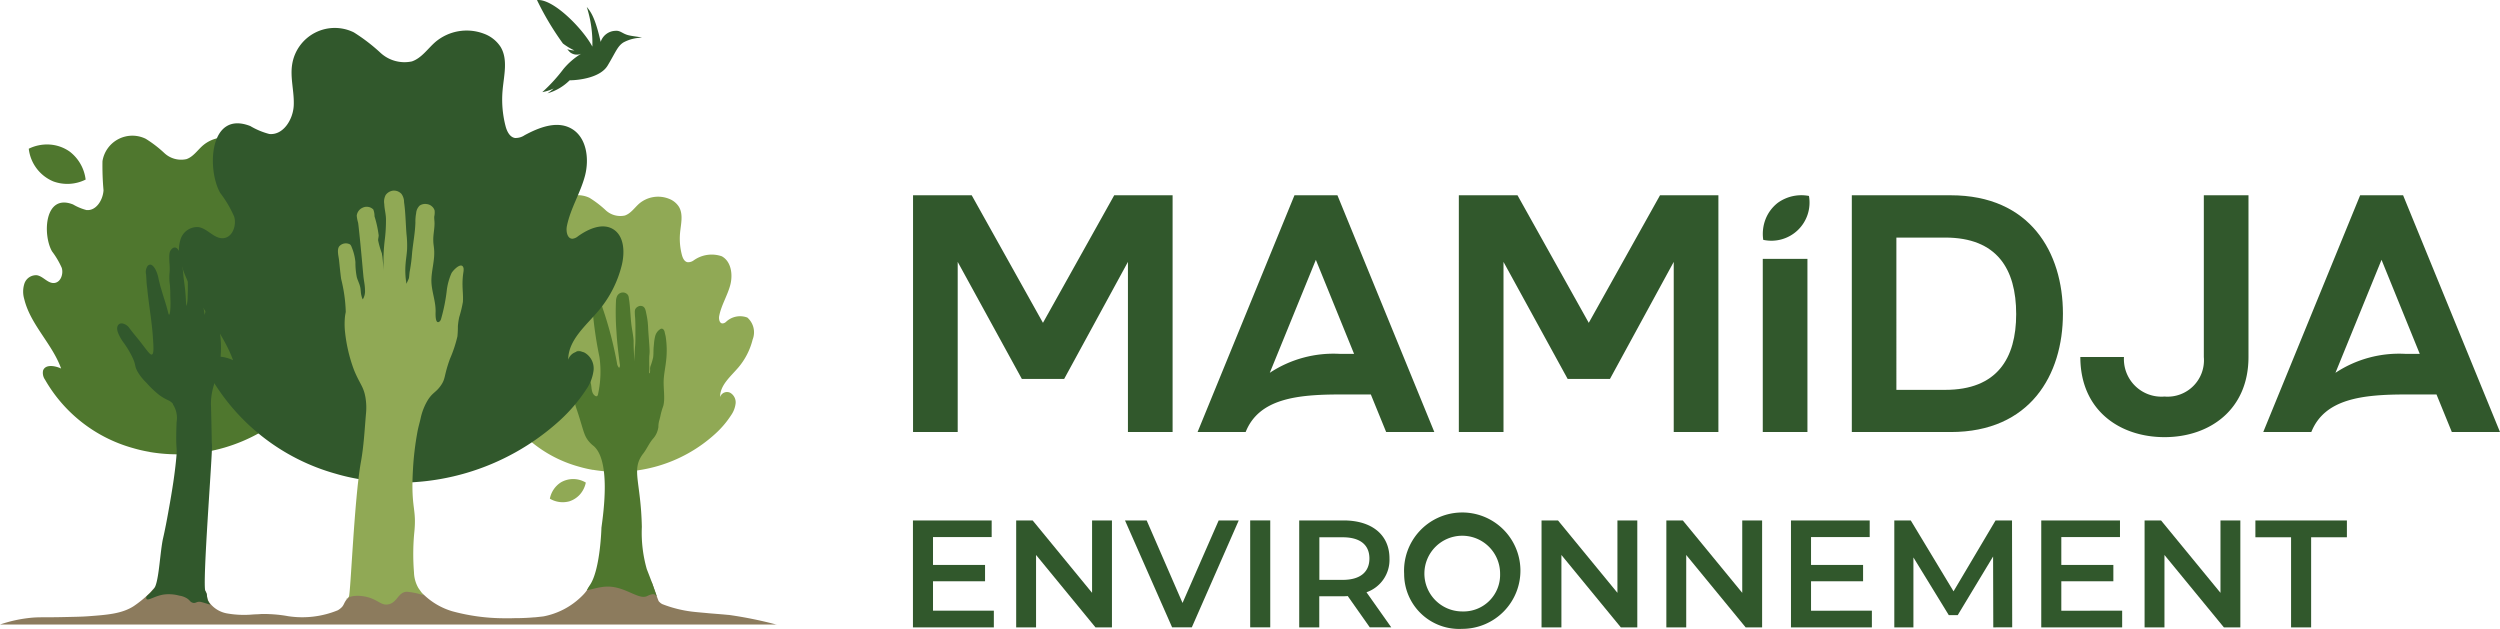 <svg xmlns="http://www.w3.org/2000/svg" xmlns:xlink="http://www.w3.org/1999/xlink" width="264.2" height="66.457" viewBox="0 0 264.2 66.457"><defs><clipPath id="clip-path"><rect id="Rectangle_445" data-name="Rectangle 445" width="264.2" height="66.457" transform="translate(0 0)" fill="none"></rect></clipPath></defs><g id="Groupe_241" data-name="Groupe 241" transform="translate(0 0)"><path id="Trac&#xE9;_67584" data-name="Trac&#xE9; 67584" d="M96.48,55V66.3h8.55V64.537H98.6v-3.11h5.5V59.7H98.6v-2.94h6.2V55Z" fill="#31582c"></path><path id="Trac&#xE9;_67585" data-name="Trac&#xE9; 67585" d="M115.41,55v7.65L109.131,55H107.39V66.3h2.1V58.647L115.77,66.3h1.741V55Z" fill="#31582c"></path><path id="Trac&#xE9;_67586" data-name="Trac&#xE9; 67586" d="M128.79,55l-3.82,8.72L121.18,55h-2.29l4.98,11.3h2.08L130.91,55Z" fill="#31582c"></path><rect id="Rectangle_444" data-name="Rectangle 444" width="2.12" height="11.299" transform="translate(132.12 54.998)" fill="#31582c"></rect><g id="Groupe_242" data-name="Groupe 242"><g id="Groupe_241-2" data-name="Groupe 241" clip-path="url(#clip-path)"><path id="Trac&#xE9;_67587" data-name="Trac&#xE9; 67587" d="M144.76,66.3l-2.33-3.31a3.24,3.24,0,0,1-.44.02h-2.57V66.3H137.3V55h4.69c2.99,0,4.85,1.52,4.85,4.02a3.619,3.619,0,0,1-2.43,3.57l2.62,3.71h-2.27Zm-2.86-9.52h-2.47v4.5h2.47c1.86,0,2.82-.84,2.82-2.26s-.96-2.24-2.82-2.24" fill="#31582c"></path><path id="Trac&#xE9;_67588" data-name="Trac&#xE9; 67588" d="M148.39,60.647a6.149,6.149,0,1,1,6.14,5.81,5.811,5.811,0,0,1-6.14-5.81m10.14,0a4,4,0,1,0-4,3.97,3.865,3.865,0,0,0,4-3.97" fill="#31582c"></path><path id="Trac&#xE9;_67589" data-name="Trac&#xE9; 67589" d="M173.03,55V66.3h-1.74l-6.28-7.65V66.3h-2.1V55h1.74l6.28,7.65V55Z" fill="#31582c"></path><path id="Trac&#xE9;_67590" data-name="Trac&#xE9; 67590" d="M186.22,55V66.3h-1.74l-6.28-7.65V66.3h-2.1V55h1.74l6.28,7.65V55Z" fill="#31582c"></path><path id="Trac&#xE9;_67591" data-name="Trac&#xE9; 67591" d="M197.82,64.537V66.3h-8.55V55h8.32v1.76h-6.2V59.7h5.5v1.73h-5.5v3.11Z" fill="#31582c"></path><path id="Trac&#xE9;_67592" data-name="Trac&#xE9; 67592" d="M210.65,66.3l-.02-7.49-3.74,6.2h-.94l-3.74-6.1V66.3h-2.02V55h1.74l4.52,7.49L210.89,55h1.74l.02,11.3Z" fill="#31582c"></path><path id="Trac&#xE9;_67593" data-name="Trac&#xE9; 67593" d="M224.27,64.537V66.3h-8.55V55h8.32v1.76h-6.2V59.7h5.5v1.73h-5.5v3.11Z" fill="#31582c"></path><path id="Trac&#xE9;_67594" data-name="Trac&#xE9; 67594" d="M236.76,55V66.3h-1.74l-6.28-7.65V66.3h-2.1V55h1.74l6.28,7.65V55Z" fill="#31582c"></path><path id="Trac&#xE9;_67595" data-name="Trac&#xE9; 67595" d="M242.13,56.777h-3.78V55h9.67v1.78h-3.78V66.3h-2.12v-9.52Z" fill="#31582c"></path><path id="Trac&#xE9;_67596" data-name="Trac&#xE9; 67596" d="M123.92,20.637v25.02H119.2V27.677l-6.74,12.37h-4.47l-6.78-12.37v17.98H96.49V20.637h6.2l7.53,13.48,7.53-13.48h6.17Z" fill="#31582c"></path><path id="Trac&#xE9;_67597" data-name="Trac&#xE9; 67597" d="M151.57,45.657h-5.08l-1.62-3.97h-3.21c-4.65,0-8.62.46-10.02,3.97h-5.08l10.24-25.02h4.54l10.24,25.02ZM143.1,37.4l-4.04-9.94L134.19,39.4a12.183,12.183,0,0,1,7.46-2h1.45Z" fill="#31582c"></path><path id="Trac&#xE9;_67598" data-name="Trac&#xE9; 67598" d="M181.6,20.637v25.02h-4.72V27.677l-6.74,12.37h-4.47l-6.78-12.37v17.98h-4.72V20.637h6.2l7.53,13.48,7.53-13.48h6.17Z" fill="#31582c"></path><path id="Trac&#xE9;_67599" data-name="Trac&#xE9; 67599" d="M186.29,27.357h4.72v18.3h-4.72Zm.05-2.01h0a4.3,4.3,0,0,1,.25-2.2,4.068,4.068,0,0,1,1.31-1.73,4.272,4.272,0,0,1,3.27-.71,4.029,4.029,0,0,1-4.83,4.64" fill="#31582c"></path><path id="Trac&#xE9;_67600" data-name="Trac&#xE9; 67600" d="M218.01,33.147c0,6.47-3.46,12.51-11.86,12.51H195.7V20.637h10.45c8.4,0,11.86,6.04,11.86,12.51m-4.94.04c0-4.75-2.02-8.08-7.5-8.08h-5.16V41.2h5.16c5.48,0,7.5-3.32,7.5-8.01" fill="#31582c"></path><path id="Trac&#xE9;_67601" data-name="Trac&#xE9; 67601" d="M237.62,20.637v17.09c0,5.61-4.15,8.47-8.87,8.47s-8.9-2.82-8.9-8.47h4.61a3.97,3.97,0,0,0,4.29,4.18,3.845,3.845,0,0,0,4.15-4.18V20.637Z" fill="#31582c"></path><path id="Trac&#xE9;_67602" data-name="Trac&#xE9; 67602" d="M264.19,45.657h-5.08l-1.62-3.97h-3.21c-4.65,0-8.62.46-10.02,3.97h-5.08l10.24-25.02h4.54l10.24,25.02Zm-8.47-8.26-4.04-9.94L246.81,39.4a12.183,12.183,0,0,1,7.46-2h1.45Z" fill="#31582c"></path><path id="Trac&#xE9;_67603" data-name="Trac&#xE9; 67603" d="M82.1,66.017a42.816,42.816,0,0,0-5.06-1.03c-.02,0-.16-.01-.35-.03-.33-.03-.95-.08-1.69-.14-.63-.06-1.01-.09-1.5-.14a12.994,12.994,0,0,1-3.5-.83,1.074,1.074,0,0,1-.28-.2l-.04-.04-.06-.06c-.05-.05-.63-1.71-.68-1.86-.45-1.19-4.23-1.77-6.32-.04-.62.51-.35.62-1.22,1.44a7.852,7.852,0,0,1-3.95,2.05c-.39.05-.9.1-.9.1h-.08c-.75.07-1.36.08-1.73.09-.3,0-.53,0-.66.01h-.79a20.959,20.959,0,0,1-5.53-.75,7.354,7.354,0,0,1-2.91-1.68c-2.17-1.92-7.17-.55-7.87.09a2.944,2.944,0,0,0-.42.45c-.2.29-.21.45-.4.68a1.889,1.889,0,0,1-.47.37,9.918,9.918,0,0,1-5.25.62,13.684,13.684,0,0,0-1.49-.19c-.42-.03-.82-.04-.85-.04h-.34c-.22,0-.32.02-.56.03,0,0-.15,0-.46.02a10.38,10.38,0,0,1-2.74-.11,2.984,2.984,0,0,1-1.92-1.21c-.29-.51-.12-.69-.35-1.12-.77-1.4-4.14-1.62-5.43-.35-.13.12-.17.2-.45.49a11.535,11.535,0,0,1-1.72,1.42c-1.24.8-2.78.92-4.83,1.07-.69.05-1.39.06-2.79.09-1.96.04-2.29-.01-3.13.06A14.368,14.368,0,0,0,0,66H82.12Z" fill="#8c7b5d"></path><path id="Trac&#xE9;_67604" data-name="Trac&#xE9; 67604" d="M15.81,47.757a14.628,14.628,0,0,1-1.74-.4,15.488,15.488,0,0,1-9.31-7.23,1.25,1.25,0,0,1-.21-.96c.23-.69,1.25-.53,1.91-.22-.94-2.62-3.25-4.64-3.9-7.35a2.762,2.762,0,0,1,.03-1.66,1.3,1.3,0,0,1,1.31-.85c.67.11,1.15.88,1.83.82s.99-.94.8-1.59a8.636,8.636,0,0,0-1.03-1.75c-1-1.73-.83-6.16,2.22-4.96a5.559,5.559,0,0,0,1.41.59c1.03.11,1.75-1.06,1.81-2.09a29.01,29.01,0,0,1-.11-3.08,3.2,3.2,0,0,1,4.57-2.36,12.553,12.553,0,0,1,1.98,1.52,2.6,2.6,0,0,0,2.32.63c.72-.24,1.17-.95,1.75-1.45a3.569,3.569,0,0,1,3.6-.6,2.542,2.542,0,0,1,1.22.97c.56.92.26,2.1.15,3.17a7.794,7.794,0,0,0,.21,2.68c.1.39.3.83.69.9a1.124,1.124,0,0,0,.72-.21c1.06-.57,2.37-1.09,3.43-.51,1.16.63,1.38,2.24,1.04,3.52s-1.08,2.43-1.34,3.72c-.08.39.02.94.42.94a.755.755,0,0,0,.41-.18,2.49,2.49,0,0,1,2.6-.53c.84.5.88,1.71.65,2.67a8.359,8.359,0,0,1-1.71,3.37c-.94,1.12-2.25,2.17-2.25,3.63a.88.88,0,0,1,1.23-.51,1.328,1.328,0,0,1,.65,1.3,3.064,3.064,0,0,1-.55,1.42,11.475,11.475,0,0,1-1.98,2.31,17.68,17.68,0,0,1-14.82,4.34Z" fill="#4f772e"></path><path id="Trac&#xE9;_67605" data-name="Trac&#xE9; 67605" d="M18.28,42.687c-.34-.43-.62-.34-1.45-.94a10.414,10.414,0,0,1-1.37-1.31,5.241,5.241,0,0,1-.97-1.25c-.28-.56-.12-.57-.43-1.28a9.669,9.669,0,0,0-.95-1.63,4.947,4.947,0,0,1-.41-.63c-.38-.69-.33-.98-.3-1.1a.51.51,0,0,1,.24-.33.551.551,0,0,1,.42,0,1.158,1.158,0,0,1,.63.48c.44.59.94,1.15,1.38,1.74.55.72.82,1.09.98,1.03.23-.08.18-.81.1-1.94-.01-.16-.04-.63-.18-1.76-.1-.8-.12-.87-.26-1.97-.19-1.48-.08-.8-.18-1.54-.05-.41-.06-.83-.09-1.24a1.142,1.142,0,0,1,.16-.91.393.393,0,0,1,.24-.14c.25-.03.46.3.55.44a3.477,3.477,0,0,1,.37,1.08c.15.61.16.66.24.93.07.24.12.42.23.77.15.5.18.55.26.84.28.9.31,1.24.38,1.23.11,0,.15-.74.15-1.17,0-.18,0-.17-.02-.74-.01-.51,0-.57-.02-.81-.02-.6-.07-.57-.08-1.03-.02-.66.06-.7.03-1.37-.01-.27-.03-.36-.04-.71-.02-.62.04-.8.13-.95.04-.07.22-.33.46-.32.22,0,.37.25.43.35a1.173,1.173,0,0,1,.17.54c.11.83.08.1.22,1.29.08.65.05.53.11,1.06.07.57.14.99.18,1.51.02.25.03.37.03.37.02.3.02.42.04.65a1.526,1.526,0,0,0,.06.41,4.289,4.289,0,0,0,.11-1c.01-.23.03-.72.02-1.5-.01-.53.04-1.07-.02-1.6a1.707,1.707,0,0,1,.06-.6.832.832,0,0,1,.17-.32.563.563,0,0,1,.9.2c.06.12.04.19.06.45a5.132,5.132,0,0,0,.06.55c.05.41.07.62.09.91.03.33.04.59.05.78.02.39.01.4.03.63,0,.09.03.38.08.78a6.283,6.283,0,0,0,.12.72,2.291,2.291,0,0,1,.07.28,4.457,4.457,0,0,1,.08.52c0,.09,0,.13.01.13a5.312,5.312,0,0,0,.23-.87,2.29,2.29,0,0,0,.07-.4,5.944,5.944,0,0,0,0-.6c0-.33.03-.31.03-.64a4.162,4.162,0,0,1,0-.5c.02-.41.08-.5.11-.53a.49.49,0,0,1,.39-.13.58.58,0,0,1,.39.26.988.988,0,0,1,.17.34,2.034,2.034,0,0,1,.1.5c.03.32,0,.39.03.73.02.17.03.2.05.41.04.34.05.59.06.85.06,1.47.02,2.61.02,2.61a11,11,0,0,1-.4,4.71A6.813,6.813,0,0,0,22.33,42a5.384,5.384,0,0,0-.03.93c.15,5.93.04,3.76.07,3.76,0,0,.03.24.03.33.07.92-1.05,14.87-.69,15.46a.977.977,0,0,1,.14.33c.03.14.01.18.05.37a1.146,1.146,0,0,0,.09.33,3.558,3.558,0,0,0,.23.37h-.06c-.04,0-.7-.22-.95-.27-.45-.08-.52.2-.87.08-.25-.08-.26-.24-.56-.44a2.055,2.055,0,0,0-.82-.3,4.222,4.222,0,0,0-1.66-.12c-.95.15-1.63.68-1.81.47a.2.2,0,0,1-.04-.12c-.01-.17.18-.28.39-.48.14-.13.25-.28.38-.41.53-.56.63-3.12.92-4.92.09-.56.09-.37.4-1.94.18-.92.31-1.68.43-2.35.32-1.84.49-3.04.62-4.29.21-2.05-.06-.59.07-4.16a2.648,2.648,0,0,0-.38-1.89Z" fill="#31582c"></path><path id="Trac&#xE9;_67606" data-name="Trac&#xE9; 67606" d="M62.66,49.657a13.2,13.2,0,0,1-1.51-.35,13.477,13.477,0,0,1-8.09-6.28,1.059,1.059,0,0,1-.18-.83c.2-.6,1.09-.46,1.66-.19-.82-2.28-2.83-4.03-3.39-6.39a2.436,2.436,0,0,1,.02-1.44,1.139,1.139,0,0,1,1.14-.74c.58.09,1,.76,1.59.71s.86-.81.7-1.38a7.284,7.284,0,0,0-.89-1.52c-.87-1.51-.73-5.35,1.93-4.31a4.789,4.789,0,0,0,1.22.51c.89.09,1.52-.92,1.57-1.82s-.24-1.8-.1-2.68a2.813,2.813,0,0,1,1.47-2.02,2.85,2.85,0,0,1,2.5-.02,10.915,10.915,0,0,1,1.72,1.32,2.269,2.269,0,0,0,2.01.55c.63-.21,1.02-.82,1.52-1.26A3.1,3.1,0,0,1,70.68,21a2.154,2.154,0,0,1,1.06.84c.49.8.22,1.82.13,2.76a6.78,6.78,0,0,0,.19,2.33c.09.34.26.72.6.78a.983.983,0,0,0,.63-.18,3.273,3.273,0,0,1,2.98-.45c1.01.54,1.2,1.95.9,3.06s-.94,2.11-1.16,3.23c-.07.33.02.82.36.81a.6.6,0,0,0,.35-.16,2.156,2.156,0,0,1,2.26-.46,2.073,2.073,0,0,1,.56,2.32,7.285,7.285,0,0,1-1.49,2.93c-.82.97-1.96,1.88-1.95,3.15a.765.765,0,0,1,1.07-.45,1.168,1.168,0,0,1,.57,1.13,2.724,2.724,0,0,1-.47,1.23,10,10,0,0,1-1.72,2.01,15.387,15.387,0,0,1-12.88,3.77Z" fill="#90a955"></path><path id="Trac&#xE9;_67607" data-name="Trac&#xE9; 67607" d="M69.58,45.177v-.14a2.482,2.482,0,0,1,.12-.7c.15-.57.1-.47.2-.83.14-.5.19-.52.24-.81a3.712,3.712,0,0,0,.05-.68c0-.63-.08-1.26-.05-1.89.04-.69.19-1.36.26-2.05a9.517,9.517,0,0,0-.05-2.5c-.02-.12,0,0-.1-.44a.62.62,0,0,0-.14-.32.424.424,0,0,0-.13-.08.277.277,0,0,0-.21.05,1.248,1.248,0,0,0-.54.78,4.937,4.937,0,0,0-.12.77c-.01.15-.03.3-.04.46-.02.33,0,.66-.05.99a6.68,6.68,0,0,1-.26.87.916.916,0,0,0-.06.36.667.667,0,0,1,0,.2c0,.05-.02.07-.02.12s.01.06,0,.08a.071.071,0,0,1-.06.03c-.04-.02-.02-.16-.01-.26a5.046,5.046,0,0,0,0-.55c0-.41-.01-.37,0-.72,0-.44.04-.43.04-.8,0-.18-.01-.34-.03-.64-.04-.64-.1-1.28-.13-1.92a7.908,7.908,0,0,0-.18-1.37c-.08-.38-.12-.85-.61-.86a.478.478,0,0,0-.25.06.632.632,0,0,0-.32.3.945.945,0,0,0-.04.38c0,.22.02.38.02.4.02.17.03.43.04.93v.77c0,.47.01.91-.03,1.38a13.153,13.153,0,0,0-.05,1.66,20.5,20.5,0,0,1-.11-2.22c-.03-.46-.12-.91-.19-1.36-.16-1.04-.14-2.11-.32-3.15a.648.648,0,0,0-.09-.3.661.661,0,0,0-.42-.26.859.859,0,0,0-.27.01.712.712,0,0,0-.35.21.743.743,0,0,0-.15.27,1.346,1.346,0,0,0-.07.35,26.307,26.307,0,0,0,.05,3.32c.06,1.14.21,2.28.35,3.41a.435.435,0,0,1-.07.39.86.86,0,0,1-.23-.52,40.491,40.491,0,0,0-1.52-5.82,1.461,1.461,0,0,0-.1-.28.678.678,0,0,0-.58-.39.508.508,0,0,0-.34.2c-.14.18-.08.38-.01.97a40.785,40.785,0,0,0,.7,4.69,11.073,11.073,0,0,1-.14,3.89c-.04.28-.19.34-.4.15-.31-.28-.28-.78-.35-1.16a13.153,13.153,0,0,1-.28-1.76,2.275,2.275,0,0,0-.28-1.31c-.18-.23-.67-.6-.97-.4-.33.22-.17,1.05-.17,1.38a2.853,2.853,0,0,1-.18,1.08,2.5,2.5,0,0,0-.35.99,1.9,1.9,0,0,0,.16.61c.26.71.18.8.44,1.7.1.34.11.33.28.86.58,1.8.61,2.31,1.17,2.95a3.127,3.127,0,0,0,.46.43c1.81,1.56,1.04,7.02.82,8.63,0,0-.11,4.41-1.21,6.05-.07.11-.14.22-.2.33-.09.15-.11.16-.1.18.04.11,1.07-.28,1.96-.33,2-.12,3.47,1.46,4.39.99,0,0,.62-.32.82-.14.02.02.13.13.16.15l.04.04v.01s-.22-.65-.5-1.42c-.3-.81-.53-1.38-.57-1.49a14.084,14.084,0,0,1-.52-4.46c-.1-4.86-1.16-6.06.15-7.75.38-.49.62-1.09,1.03-1.56a2.271,2.271,0,0,0,.56-1.2Z" fill="#4f772e"></path><path id="Trac&#xE9;_67608" data-name="Trac&#xE9; 67608" d="M37.97,50.637a21.193,21.193,0,0,1-2.48-.57A22.191,22.191,0,0,1,22.2,39.747a1.8,1.8,0,0,1-.3-1.37c.32-.99,1.79-.75,2.73-.31-1.35-3.74-4.64-6.63-5.56-10.5a3.877,3.877,0,0,1,.04-2.36A1.846,1.846,0,0,1,20.98,24c.96.15,1.65,1.25,2.62,1.17s1.42-1.34,1.15-2.27a11.96,11.96,0,0,0-1.47-2.5c-1.43-2.47-1.19-8.78,3.17-7.08a7.8,7.8,0,0,0,2.01.84c1.46.15,2.5-1.51,2.58-2.98s-.4-2.95-.16-4.4a4.559,4.559,0,0,1,6.51-3.36,18.984,18.984,0,0,1,2.83,2.17,3.743,3.743,0,0,0,3.31.9c1.03-.35,1.67-1.35,2.49-2.06a5.128,5.128,0,0,1,5.14-.86,3.552,3.552,0,0,1,1.74,1.38c.8,1.32.36,2.99.22,4.53a11.161,11.161,0,0,0,.3,3.82c.14.55.43,1.18.99,1.28a1.687,1.687,0,0,0,1.03-.29c1.52-.82,3.38-1.55,4.89-.73,1.66.89,1.97,3.2,1.49,5.02s-1.54,3.46-1.91,5.31c-.11.55.03,1.34.59,1.34a1.093,1.093,0,0,0,.58-.26c1.09-.78,2.56-1.44,3.7-.76,1.2.72,1.26,2.45.93,3.81a11.9,11.9,0,0,1-2.45,4.81c-1.34,1.59-3.21,3.1-3.21,5.18a1.246,1.246,0,0,1,1.75-.73,1.926,1.926,0,0,1,.93,1.85,4.485,4.485,0,0,1-.78,2.03,17.1,17.1,0,0,1-2.82,3.3,25.267,25.267,0,0,1-21.15,6.2Z" fill="#31582c"></path><path id="Trac&#xE9;_67609" data-name="Trac&#xE9; 67609" d="M36.65,63.327l-.02.03s.05-.06.09-.11c0,0,.07-.09.15-.19.18-.23.57-10.36,1.27-14.23.3-1.66.39-3.35.53-5.03a6.511,6.511,0,0,0-.04-1.74c-.2-1.23-.6-1.44-1.22-2.96a16.361,16.361,0,0,1-.97-4.26,8.1,8.1,0,0,1,.02-1.4c.03-.24.07-.4.08-.48a16.127,16.127,0,0,0-.49-3.49c-.09-.66-.15-1.32-.22-1.97-.04-.4-.25-1.1.02-1.46a.922.922,0,0,1,1.15-.2.67.67,0,0,1,.16.27,5.464,5.464,0,0,1,.4,1.59,7.978,7.978,0,0,0,.15,1.61c.1.34.27.66.35,1s.05.68.16,1.02a.966.966,0,0,0,.12.31,1.653,1.653,0,0,0,.23-1.02c0-.49-.13-1-.17-1.49-.07-.72-.13-1.45-.2-2.17-.07-.75-.14-1.49-.22-2.24-.04-.39-.08-.77-.13-1.16a3.933,3.933,0,0,1-.15-.76,1.045,1.045,0,0,1,.63-.85.993.993,0,0,1,1.12.19,2.011,2.011,0,0,1,.13.73,11.239,11.239,0,0,1,.44,2.02c-.01.17-.06.34-.06.51a9.011,9.011,0,0,0,.39,1.36.688.688,0,0,1,.02.13s.02.11.04.23.12,1.15.22,2.56a19.384,19.384,0,0,1,.03-4.31,16.141,16.141,0,0,0,.13-2.13c.01-.57-.16-1.1-.18-1.67a1.509,1.509,0,0,1,.15-.96,1.144,1.144,0,0,1,.77-.46,1.077,1.077,0,0,1,.9.35,1.452,1.452,0,0,1,.27.86c.16,1.11.17,2.28.26,3.4a10.571,10.571,0,0,1,.06,1.59c-.03.52-.12,1.04-.16,1.56a8.284,8.284,0,0,0,.1,2.11c-.01-.08.24-.51.26-.65.04-.26.04-.49.09-.74a17.3,17.3,0,0,0,.24-1.9c.11-1.09.32-2.14.35-3.22a4.62,4.62,0,0,1,.08-.98,1.23,1.23,0,0,1,.37-.8,1.048,1.048,0,0,1,.75-.16.949.949,0,0,1,.54.24.892.892,0,0,1,.29.44,2.036,2.036,0,0,1-.04.65c-.01.26.04.52.03.78-.01.59-.15,1.17-.13,1.75,0,.33.07.65.09.98.08,1.07-.27,2.11-.29,3.17-.02,1.18.5,2.27.44,3.48,0,.18-.03,1.25.41.93a.545.545,0,0,0,.17-.27,18.672,18.672,0,0,0,.62-3.15,6.543,6.543,0,0,1,.48-1.69c.14-.28,1.11-1.32,1.28-.52a1.447,1.447,0,0,1-.01.36,8.015,8.015,0,0,0-.1,1.47c.01.57.08,1.15.04,1.72a12.588,12.588,0,0,1-.39,1.61,7.068,7.068,0,0,0-.14.96,10.686,10.686,0,0,1-.05,1.07,13.556,13.556,0,0,1-.79,2.38c-.69,1.91-.42,2.07-1.01,2.88-.49.67-.76.64-1.27,1.38a6.157,6.157,0,0,0-.81,1.99c-.1.46-.24.91-.33,1.38a31.416,31.416,0,0,0-.49,4.1c-.24,4.24.43,3.97.13,6.74a24.183,24.183,0,0,0-.02,4.08,3.514,3.514,0,0,0,.45,1.64c.16.25.56.77.54.78l-.03-.01a.322.322,0,0,0-.06-.02,8.051,8.051,0,0,0-1.64-.33c-.95.02-.99,1.13-1.96,1.33-.88.18-1.15-.68-2.84-.88,0,0-1.21-.15-1.63.35Z" fill="#90a955"></path><path id="Trac&#xE9;_67610" data-name="Trac&#xE9; 67610" d="M61.91,51h0a2.731,2.731,0,0,1-.61,1.24,2.557,2.557,0,0,1-1.13.74,2.658,2.658,0,0,1-2.06-.28,2.634,2.634,0,0,1,1.16-1.72A2.577,2.577,0,0,1,61.91,51Z" fill="#90a955"></path><path id="Trac&#xE9;_67611" data-name="Trac&#xE9; 67611" d="M3.04,15.717h0a4.378,4.378,0,0,1,2.23-.44,4.138,4.138,0,0,1,2.09.74,4.386,4.386,0,0,1,1.69,2.96,4.314,4.314,0,0,1-3.4.2,4.258,4.258,0,0,1-2.61-3.46" fill="#4f772e"></path><path id="Trac&#xE9;_67612" data-name="Trac&#xE9; 67612" d="M57.32,9.727a17.408,17.408,0,0,0,2.23-2.44,7.5,7.5,0,0,1,1.87-1.61,1.143,1.143,0,0,1-1.16-.14,2.961,2.961,0,0,1-.31-.34,2.255,2.255,0,0,0,.75.13,6.389,6.389,0,0,1-1.21-.73A29.891,29.891,0,0,1,56.75.007c1.73-.18,4.9,3.1,5.85,4.92a12.477,12.477,0,0,0-.59-4.19c.48.55.92,1.27,1.47,3.69a1.694,1.694,0,0,1,1.55-1.17c.51-.05.72.27,1.29.44.48.14,1.16.17,1.52.29a4.166,4.166,0,0,0-1.96.5c-.63.4-.82,1.04-1.67,2.45-.76,1.26-2.98,1.54-4.01,1.55a5.439,5.439,0,0,1-2.35,1.38,5.435,5.435,0,0,0,.67-.52,4.866,4.866,0,0,1-1.21.39Z" fill="#31582c"></path></g></g></g></svg>
